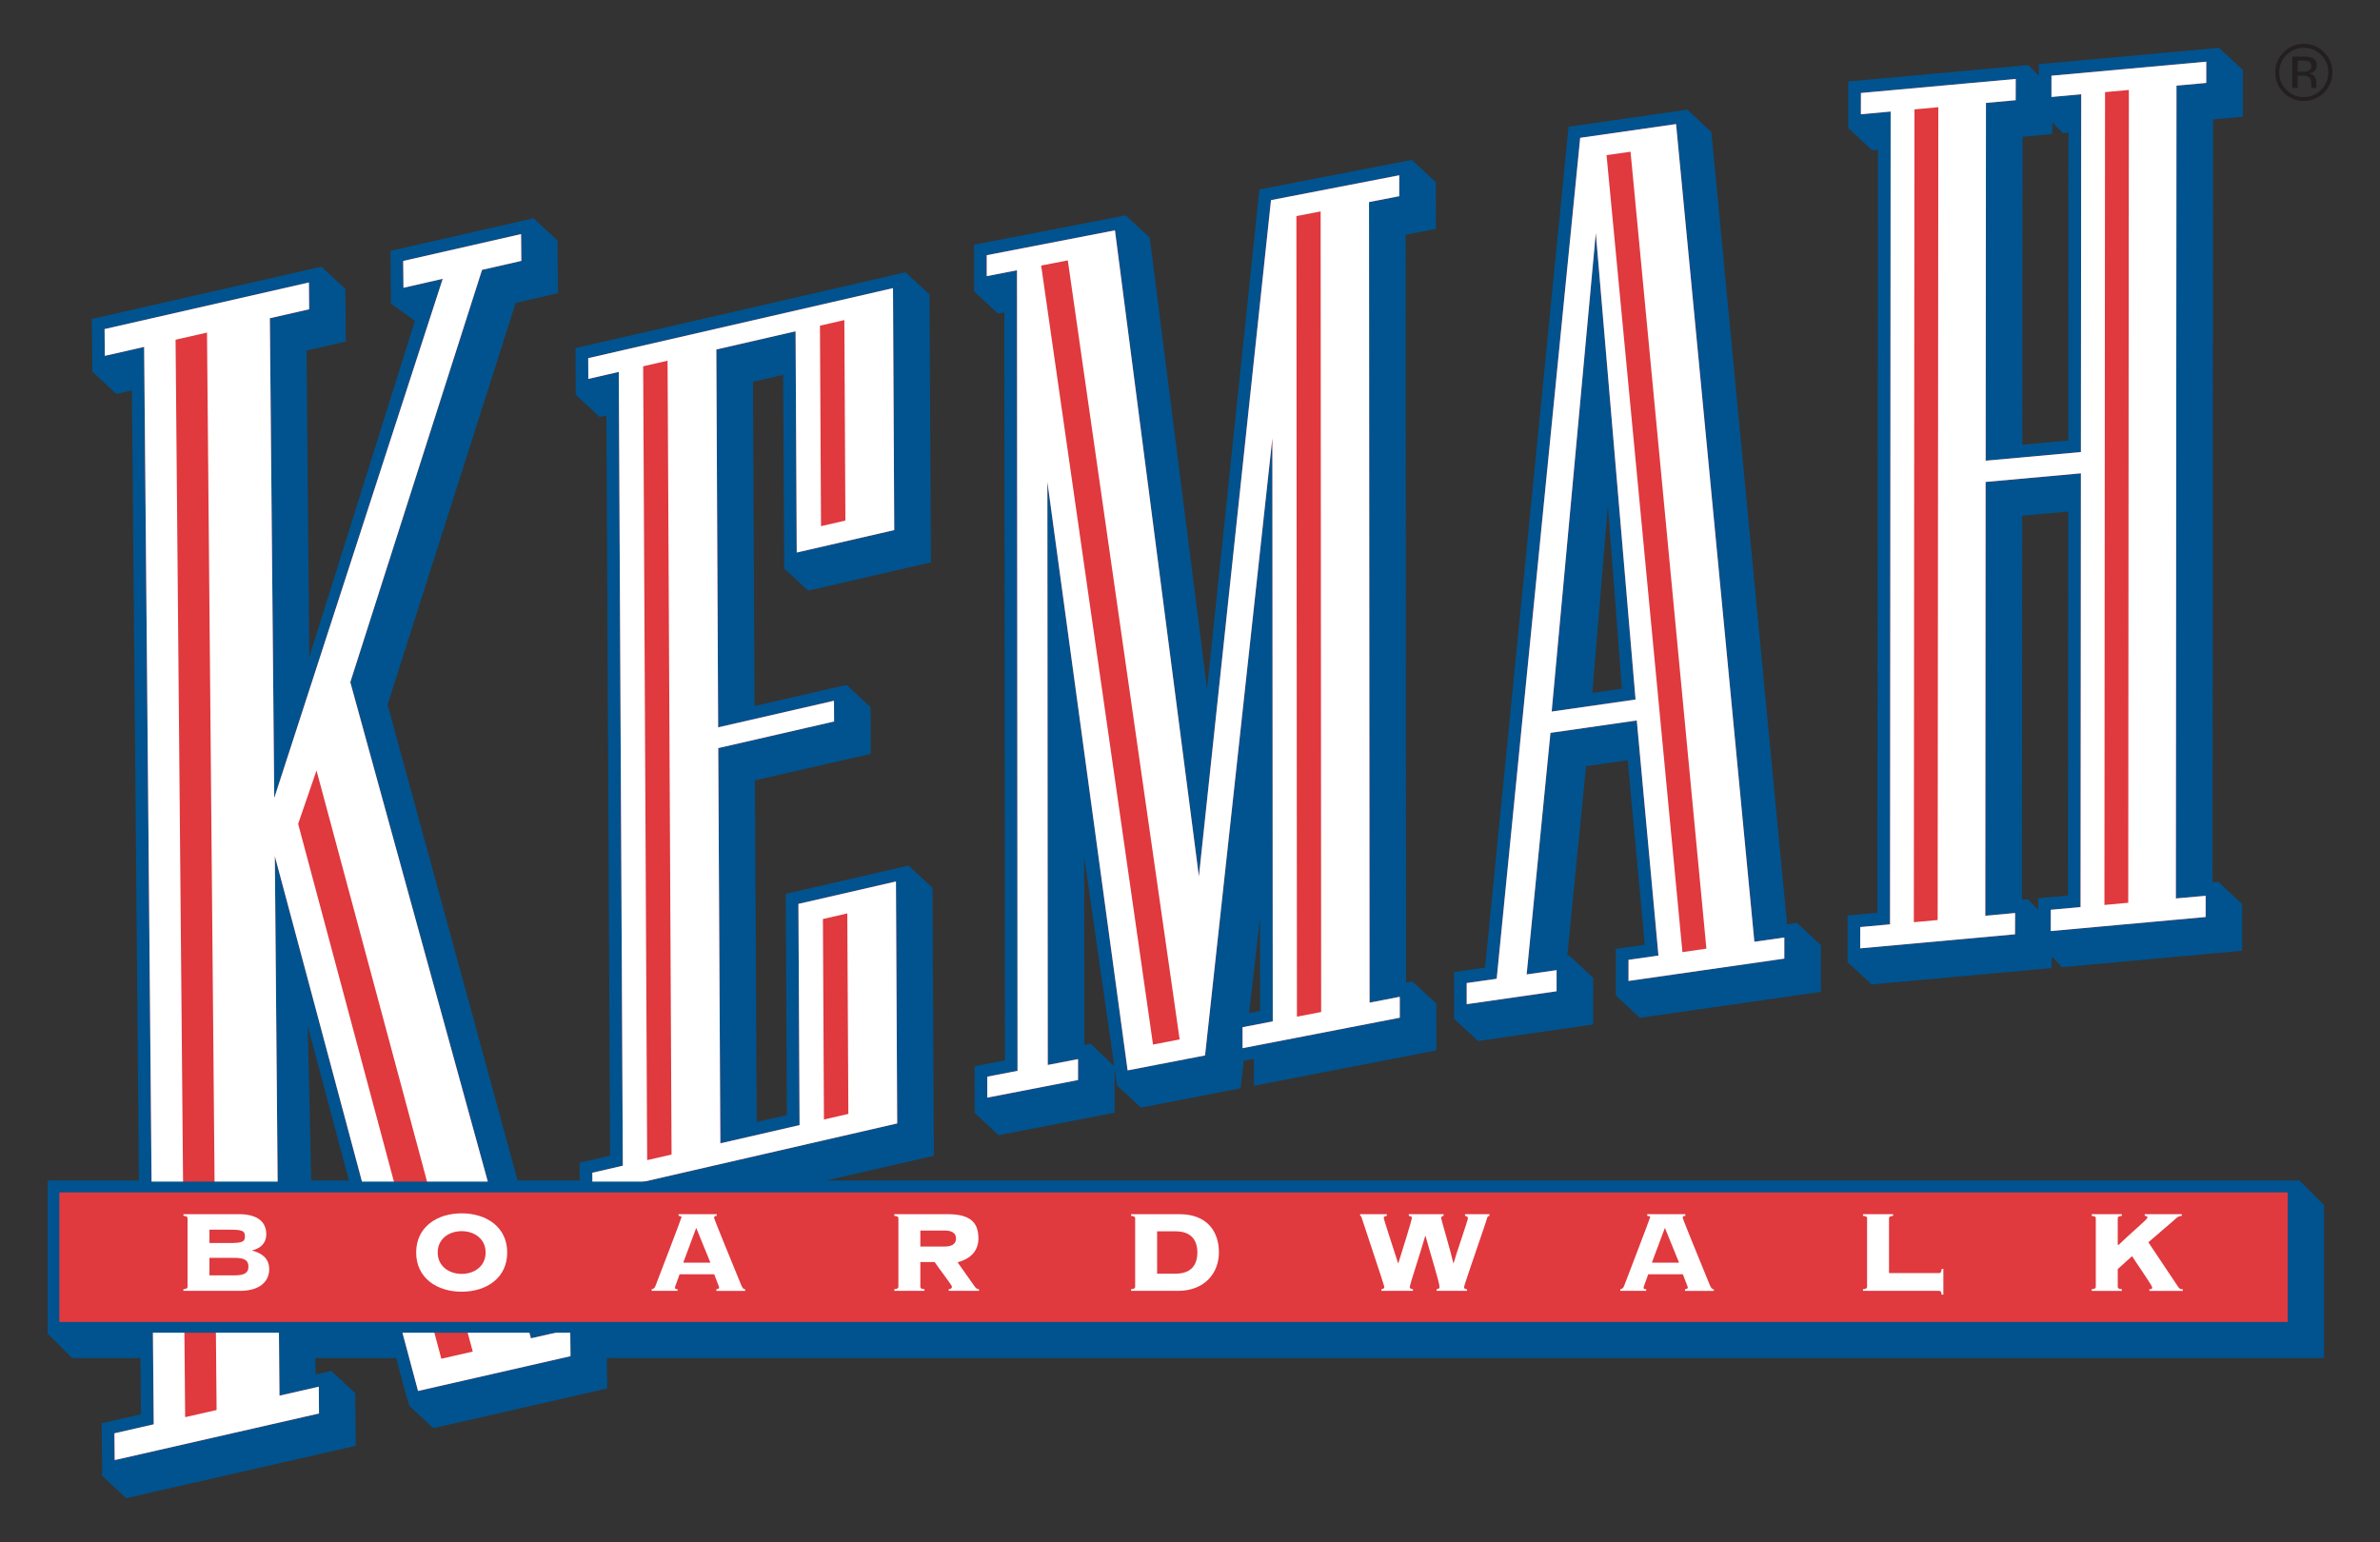 <?xml version="1.0" encoding="utf-8"?>
<!-- Generator: Adobe Illustrator 14.0.0, SVG Export Plug-In . SVG Version: 6.00 Build 43363)  -->
<!DOCTYPE svg PUBLIC "-//W3C//DTD SVG 1.1//EN" "http://www.w3.org/Graphics/SVG/1.1/DTD/svg11.dtd">
<svg version="1.1" id="Layer_1" xmlns="http://www.w3.org/2000/svg" xmlns:xlink="http://www.w3.org/1999/xlink" x="0px" y="0px"
	 width="2500px" height="1620px" viewBox="0 0 250 162" enable-background="new 0 0 250 162" xml:space="preserve">
<rect x="0" y="0" width="250" height="162" fill="#333333" stroke="none"/>
<g>
	<polyline fill="#00538E" points="7.588,142.683 244.123,142.683 244.123,126.613 241.537,124.022 5,124.022 5,140.092 
		7.588,142.683 	"/>
	<polyline fill="#00538E" points="61.208,137.996 59.601,138.365 58.373,138.65 40.712,74.036 54.168,31.818 57.575,31.041 
		58.616,30.802 58.606,29.734 58.578,26.917 58.564,25.27 56.046,22.933 41.015,26.36 41.025,27.431 41.05,30.245 41.067,31.894 
		43.578,33.725 32.486,69.036 32.204,36.826 35.286,36.122 36.332,35.885 36.322,34.814 36.292,31.999 36.276,30.35 33.76,28.013 
		32.152,28.382 9.649,33.512 9.658,34.583 9.684,37.398 9.7,39.046 12.216,41.384 13.826,41.016 13.856,41.008 14.809,148.582 
		11.726,149.282 10.683,149.524 10.692,150.594 10.718,153.408 10.736,155.056 13.254,157.394 36.322,152.134 37.366,151.896 
		37.356,150.822 37.328,148.013 37.312,146.36 34.794,144.026 33.188,144.386 33.158,144.396 32.327,107.785 42.64,146.51 
		42.997,147.695 45.512,150.038 46.724,149.763 62.737,146.108 63.78,145.87 63.769,144.802 63.743,141.982 63.727,140.335 
		61.208,137.996 	"/>
	<polyline fill="#00538E" points="88.923,71.955 87.306,72.324 79.259,74.175 79.096,40.109 82.265,39.381 82.363,58.054 
		82.37,59.712 84.888,62.049 96.748,59.322 97.786,59.085 97.781,58.022 97.646,32.599 97.639,30.938 95.121,28.604 60.452,36.571 
		60.459,37.635 60.471,39.811 60.48,41.473 62.996,43.81 63.696,43.648 64.086,121.414 61.922,121.908 60.884,122.151 
		60.889,123.211 60.9,125.391 60.91,127.047 63.428,129.39 97.058,121.661 98.094,121.418 98.092,120.359 97.958,94.937 
		97.949,93.274 95.431,90.937 93.814,91.31 83.569,93.667 82.536,93.904 82.54,94.969 82.654,117.147 79.488,117.871 79.299,81.986 
		91.464,79.192 91.459,78.127 91.448,75.95 91.438,74.289 88.923,71.955 	"/>
	<path fill="#00538E" d="M104.896,119.262l1.58-0.308l9.533-1.849l1.076-0.205v-1.102v-2.193l-0.002-1.316l0.051,0.354l0.196,1.382
		l2.518,2.338l1.37-0.266l8.132-1.577l0.957-0.188l0.111-0.966l0.22-1.918l0.136-0.033l0.934-0.177v2.828l1.582-0.308l16.518-3.202
		l1.078-0.21v-1.097l-0.005-2.198v-1.61l-2.516-2.334l-0.663,0.126l-0.056-78.576l3.179-0.617v-1.097l-0.005-2.196v-1.61
		l-2.516-2.337l-1.582,0.306l-14.427,2.795l-0.107,0.973l-5.396,51.476l-5.844-45.994l-0.185-1.396l-2.522-2.335l-1.379,0.269
		l-14.545,2.817v1.097l0.002,2.198l0.002,1.611l2.518,2.337l0.66-0.129l0.059,78.576l-2.103,0.406l-1.076,0.21v1.097l0.002,2.198
		v1.61L104.896,119.262 M114.565,109.657l-0.661,0.13l-0.016-19.784l3.153,22.002L114.565,109.657z M132.355,96.401l0.009,9.807
		l-1.152,0.219L132.355,96.401z"/>
	<path fill="#00538E" d="M179.756,13.859l0.141,1.382l7.822,81.865l1.036-0.149l2.516,2.339v1.53v2.222l0.005,1.153l-19.024,2.729
		l-2.521-2.343v-3.743l-0.004-1.157l1.144-0.163l1.899-0.271l-1.792-19.387l-4.378,0.628l-1.966,19.925l0.201-0.032l2.516,2.338
		v1.536v2.217v1.152l-1.139,0.164l-10.959,1.572l-2.516-2.338v-1.531l-0.005-2.222v-1.147l1.144-0.168l2.119-0.304l8.667-87.312
		l0.103-1.033l1.032-0.148l11.443-1.642L179.756,13.859 M168.896,53.143l-1.634,19.655l3.104-0.444L168.896,53.143z"/>
	<path fill="#00538E" d="M216.604,101.605l17.712-1.61l1.209-0.107v-3.439l0.005-1.461l-2.516-2.338l-0.606,0.056l0.061-80.157
		l1.923-0.177l1.204-0.107v-1.211l0.005-2.234V7.363l-2.516-2.337l-18.922,1.715v1.211l-1.097-1.113l-1.451,0.132l-17.47,1.584
		v1.213v2.232l-0.005,1.455l2.516,2.337l0.611-0.055l-0.065,80.159l-1.918,0.173l-1.209,0.112v1.209v2.235l-0.004,1.456l2.52,2.338
		l1.447-0.13l16.266-1.476l1.209-0.111v-1.214L216.604,101.605 M216.675,13.979l0.606-0.055l-0.023,32.354l-4.83,0.44l0.022-32.356
		l3.128-0.282v-1.214L216.675,13.979z M212.997,94.465l-0.607,0.056l0.028-40.338l4.835-0.438l-0.032,40.337l-3.127,0.285v1.213
		L212.997,94.465z"/>
	<polyline fill="#E0393E" points="43.912,146.132 28.869,89.942 29.356,146.626 33.485,145.684 33.51,148.498 12.048,153.394 
		12.02,150.579 16.148,149.637 15.14,36.445 11.012,37.383 10.986,34.571 32.449,29.677 32.474,32.491 28.346,33.433 28.808,83.842 
		46.506,29.29 42.38,30.233 42.353,27.416 54.735,24.594 54.763,27.409 50.635,28.351 36.796,71.672 55.771,140.601 59.897,139.663 
		59.927,142.478 43.912,146.132 	"/>
	<polyline fill="#E0393E" points="62.233,125.386 62.219,123.206 65.423,122.469 64.998,39.07 61.799,39.806 61.787,37.628 
		93.802,30.272 93.933,55.69 83.691,58.047 83.569,34.803 75.245,36.716 75.437,76.413 87.604,73.62 87.614,75.797 75.448,78.592 
		75.667,120.116 83.989,118.202 83.868,94.96 94.113,92.607 94.243,118.025 62.233,125.386 	"/>
	<polyline fill="#E0393E" points="130.521,110.119 130.521,107.916 133.694,107.305 133.652,46.031 126.581,110.88 118.448,112.452 
		110.019,50.612 110.059,111.883 113.239,111.267 113.239,113.465 103.707,115.313 103.707,113.11 106.882,112.499 106.826,28.391 
		103.648,29.007 103.648,26.809 117.115,24.198 125.934,92.075 133.508,21.024 146.978,18.413 146.978,20.611 143.804,21.227 
		143.86,105.335 147.034,104.719 147.034,106.917 130.521,110.119 	"/>
	<path fill="#E0393E" d="M171.062,103.058v-2.218l3.146-0.452l-2.277-24.698l-9.069,1.302l-2.501,25.379l3.146-0.448v2.217
		l-9.442,1.358v-2.222l3.15-0.448l8.771-88.348l10.071-1.445l8.225,85.905l3.146-0.448v2.218L171.062,103.058 M167.626,24.474
		l-4.635,50.281l8.812-1.264L167.626,24.474z"/>
	<polyline fill="#E0393E" points="215.414,97.815 215.419,95.58 218.546,95.296 218.583,49.726 208.572,50.632 208.539,96.206 
		211.671,95.921 211.662,98.156 195.401,99.632 195.405,97.396 198.533,97.111 198.598,11.718 195.471,12.003 195.476,9.769 
		211.736,8.294 211.731,10.526 208.609,10.811 208.577,48.4 218.583,47.492 218.616,9.902 215.489,10.187 215.489,7.954 
		231.75,6.48 231.75,8.713 228.623,8.996 228.558,94.39 231.685,94.11 231.685,96.341 215.414,97.815 	"/>
	<path fill="#FFFFFF" d="M43.912,146.132L28.869,89.942l0.488,56.684l4.128-0.942l0.025,2.814l-21.462,4.896l-0.028-2.814
		l4.128-0.942L15.14,36.445l-4.128,0.938l-0.026-2.812l21.463-4.894l0.025,2.814l-4.128,0.942l0.462,50.409L46.506,29.29
		l-4.126,0.944l-0.028-2.818l12.382-2.821l0.028,2.814l-4.128,0.942L36.796,71.672l18.975,68.929l4.126-0.938l0.03,2.814
		L43.912,146.132 M21.744,34.939l-3.302,0.751l1.008,113.195l3.302-0.752L21.744,34.939z M33.247,80.947l-1.93,5.611l15.042,56.189
		l3.3-0.752L33.247,80.947z"/>
	<path fill="#FFFFFF" d="M62.233,125.386l-0.014-2.18l3.204-0.737L64.998,39.07l-3.199,0.736l-0.012-2.178l32.015-7.356
		l0.131,25.418l-10.242,2.357l-0.122-23.244l-8.324,1.914l0.191,39.697l12.167-2.793l0.01,2.177l-12.166,2.795l0.219,41.524
		l8.322-1.914L83.868,94.96l10.245-2.353l0.13,25.418L62.233,125.386 M88.692,33.627l-2.563,0.588l0.112,21.062l2.56-0.588
		L88.692,33.627z M70.123,37.893l-2.563,0.59l0.42,83.398l2.563-0.589L70.123,37.893z M89.002,95.963l-2.56,0.588l0.107,21.063
		l2.565-0.588L89.002,95.963z"/>
	<path fill="#FFFFFF" d="M130.521,110.119v-2.203l3.173-0.611l-0.042-61.273l-7.071,64.849l-8.133,1.572l-8.429-61.84l0.04,61.271
		l3.181-0.616v2.198l-9.533,1.849v-2.203l3.176-0.611l-0.056-84.108l-3.178,0.616v-2.198l13.467-2.611l8.819,67.877l7.574-71.051
		l13.47-2.611v2.198l-3.174,0.616l0.057,84.108l3.174-0.616v2.198L130.521,110.119 M138.722,22.212l-2.544,0.49l0.056,84.108
		l2.544-0.49L138.722,22.212z M112.164,27.356l-2.798,0.542l11.75,81.842l2.796-0.542L112.164,27.356z"/>
	<path fill="#FFFFFF" d="M171.062,103.058v-2.218l3.146-0.452l-2.277-24.698l-9.069,1.302l-2.501,25.379l3.146-0.448v2.217
		l-9.442,1.358v-2.222l3.15-0.448l8.771-88.348l10.071-1.445l8.225,85.905l3.146-0.448v2.218L171.062,103.058 M167.626,24.474
		l-4.635,50.281l8.812-1.264L167.626,24.474z M171.275,15.939l-2.52,0.36l7.972,83.729l2.516-0.364L171.275,15.939z"/>
	<path fill="#FFFFFF" d="M215.414,97.815l0.005-2.235l3.127-0.284l0.037-45.57l-10.011,0.906l-0.033,45.574l3.132-0.285
		l-0.009,2.235l-16.261,1.476l0.004-2.236l3.128-0.284l0.064-85.393l-3.127,0.285l0.005-2.235l16.261-1.475l-0.005,2.232
		l-3.122,0.285L208.577,48.4l10.006-0.908l0.033-37.59l-3.127,0.285V7.954L231.75,6.48v2.232l-3.127,0.283l-0.065,85.394
		l3.127-0.279v2.23L215.414,97.815 M223.619,9.451l-2.501,0.227l-0.065,85.394l2.501-0.229L223.619,9.451z M203.606,11.262
		l-2.507,0.229l-0.065,85.392l2.502-0.225L203.606,11.262z"/>
	<rect x="5.666" y="124.704" fill="#E0393E" width="235.208" height="14.744"/>
	<path fill="none" stroke="#00538E" stroke-width="1.13" d="M240.874,139.448 M5.666,139.448h235.208v-14.744H5.666V139.448z"/>
	<path fill="#FFFFFF" d="M22.001,129.189h2.074c1.316,0,1.655,0.089,1.655,0.7c0,0.606-0.338,0.7-1.655,0.7h-2.074V129.189
		 M19.698,135.168c0,0.136-0.047,0.243-0.432,0.275v0.173h5.914c2.175,0,3.097-1.036,3.097-2.269c0-1.139-0.753-1.685-1.778-1.96
		v-0.032c0.856-0.188,1.473-0.752,1.473-1.676c0-1.518-1.213-2.119-2.868-2.119h-5.836v0.173c0.385,0.032,0.432,0.135,0.432,0.275
		V135.168z M22.001,132.148h2.597c1.069,0,1.498,0.247,1.498,0.92c0,0.672-0.429,0.919-1.498,0.919h-2.597V132.148z"/>
	<path fill="#FFFFFF" d="M48.495,129.344c1.335,0,2.516,0.807,2.516,2.244c0,1.434-1.181,2.245-2.516,2.245
		s-2.518-0.812-2.518-2.245C45.977,130.15,47.16,129.344,48.495,129.344 M48.495,127.472c-2.606,0-4.779,1.442-4.779,4.116
		c0,2.67,2.173,4.117,4.779,4.117c2.607,0,4.782-1.447,4.782-4.117C53.276,128.914,51.102,127.472,48.495,127.472z"/>
	<path fill="#FFFFFF" d="M73.133,128.998l1.489,3.654h-2.852L73.133,128.998 M75.021,133.875c0.063,0.201,0.521,1.321,0.521,1.382
		c0,0.094-0.072,0.168-0.292,0.187v0.173h3.024v-0.173c-0.185,0-0.275-0.093-0.427-0.462c-0.955-2.329-2.84-6.926-2.84-7.048
		c0-0.158,0.107-0.187,0.275-0.2v-0.173H71.28v0.173c0.135,0.014,0.306,0.042,0.306,0.149c0,0.093-2.593,6.852-2.732,7.206
		c-0.091,0.243-0.185,0.308-0.399,0.354v0.173h2.719v-0.173c-0.217,0-0.277-0.061-0.277-0.154c0-0.093,0.091-0.294,0.49-1.414
		H75.021z"/>
	<path fill="#FFFFFF" d="M96.675,129.278h2.571c0.901,0,1.176,0.396,1.176,0.84s-0.275,0.84-1.176,0.84h-2.571V129.278
		 M96.675,132.587h1.5c0.198,0.322,1.82,2.441,1.82,2.581c0,0.183-0.124,0.257-0.336,0.275v0.173h3.179v-0.173
		c-0.168,0-0.308-0.074-0.446-0.275l-1.802-2.548c1.27-0.354,2.185-1.111,2.185-2.525c0-1.75-0.961-2.534-3.223-2.534h-5.61v0.173
		c0.383,0.032,0.427,0.135,0.427,0.275v7.159c0,0.141-0.044,0.243-0.427,0.275v0.173h3.162v-0.173
		c-0.383-0.032-0.429-0.135-0.429-0.275V132.587z"/>
	<path fill="#FFFFFF" d="M121.545,129.362h1.946c1.625,0,2.283,0.924,2.283,2.226c0,1.303-0.658,2.222-2.283,2.222h-1.946V129.362
		 M119.239,135.168c0,0.141-0.044,0.243-0.427,0.275v0.173h4.922c2.849,0,4.304-1.923,4.304-4.028c0-2.291-1.317-4.027-4.134-4.027
		h-5.092v0.173c0.383,0.032,0.427,0.135,0.427,0.275V135.168z"/>
	<path fill="#FFFFFF" d="M145.106,135.616v-0.173c0.173-0.032,0.308-0.061,0.308-0.261c0-0.107-2.314-7.006-2.39-7.276
		c-0.032-0.131-0.111-0.173-0.153-0.173v-0.173h2.805v0.173c-0.182,0.032-0.322,0.056-0.322,0.229c0,0.168,1.115,3.505,1.503,4.747
		h0.028c0.368-1.153,1.428-4.593,1.428-4.747c0-0.173-0.2-0.196-0.326-0.229v-0.173h3.649v0.173
		c-0.14,0.042-0.262,0.074-0.262,0.229c0,0.094,1.074,3.733,1.289,4.747h0.027c0.187-0.738,1.503-4.514,1.503-4.715
		c0-0.187-0.168-0.219-0.303-0.261v-0.173h2.566v0.173c-0.154,0.014-0.229,0.135-0.266,0.289c-0.042,0.262-2.413,7.011-2.404,7.202
		c0,0.187,0.168,0.2,0.309,0.219v0.173h-3.192v-0.173c0.215-0.032,0.308-0.093,0.308-0.219c0-0.49-0.905-3.314-1.47-5.372h-0.033
		c-0.504,1.778-1.624,5.097-1.624,5.372c0,0.126,0.14,0.219,0.336,0.219v0.173H145.106"/>
	<path fill="#FFFFFF" d="M174.884,128.998l1.488,3.654h-2.856L174.884,128.998 M176.773,133.875
		c0.062,0.201,0.519,1.321,0.519,1.382c0,0.094-0.079,0.168-0.294,0.187v0.173h3.024v-0.173c-0.183,0-0.275-0.093-0.43-0.462
		c-0.952-2.329-2.838-6.926-2.838-7.048c0-0.158,0.107-0.187,0.275-0.2v-0.173h-4.004v0.173c0.14,0.014,0.308,0.042,0.308,0.149
		c0,0.093-2.595,6.852-2.73,7.206c-0.093,0.243-0.187,0.308-0.401,0.354v0.173h2.717v-0.173c-0.215,0-0.275-0.061-0.275-0.154
		c0-0.093,0.089-0.294,0.49-1.414H176.773z"/>
	<path fill="#FFFFFF" d="M198.426,133.745h5.255c0.168,0,0.233-0.08,0.275-0.43h0.178v2.697h-0.178
		c-0.042-0.321-0.107-0.396-0.275-0.396h-7.99v-0.173c0.383-0.032,0.43-0.135,0.43-0.275v-7.159c0-0.141-0.047-0.243-0.43-0.275
		v-0.173h3.164v0.173c-0.383,0.032-0.429,0.135-0.429,0.275V133.745"/>
	<path fill="#FFFFFF" d="M225.775,135.616v-0.173c0.187,0,0.294,0,0.294-0.2c0-0.187-1.885-2.89-2.114-3.272l-1.503,1.354v1.844
		c0,0.141,0.047,0.243,0.43,0.275v0.173h-3.164v-0.173c0.383-0.032,0.429-0.135,0.429-0.275v-7.159c0-0.141-0.046-0.243-0.429-0.275
		v-0.173h3.164v0.173c-0.383,0.032-0.43,0.135-0.43,0.275v2.763h0.107c1.224-1.199,3.006-2.67,3.006-2.838
		c0-0.187-0.111-0.187-0.28-0.2v-0.173h3.897v0.173c-0.401,0.032-0.476,0.149-0.858,0.49l-2.656,2.286l3.132,4.687
		c0.168,0.247,0.29,0.247,0.49,0.247v0.173H225.775"/>
	<path fill="#231F20" d="M244.118,9.726c-0.583,0.588-1.293,0.882-2.124,0.882c-0.83,0-1.54-0.294-2.123-0.882
		c-0.584-0.586-0.873-1.295-0.873-2.129c0-0.824,0.294-1.529,0.882-2.114c0.584-0.583,1.288-0.875,2.114-0.875
		c0.831,0,1.541,0.292,2.124,0.875C244.706,6.062,245,6.77,245,7.596C245,8.426,244.706,9.138,244.118,9.726 M240.165,5.778
		c-0.499,0.504-0.752,1.111-0.752,1.822c0,0.718,0.253,1.329,0.752,1.833c0.499,0.507,1.11,0.76,1.825,0.76
		c0.719,0,1.33-0.253,1.829-0.76c0.504-0.504,0.756-1.115,0.756-1.833c0-0.711-0.252-1.318-0.756-1.822
		c-0.504-0.504-1.11-0.759-1.829-0.759C241.28,5.02,240.669,5.274,240.165,5.778z M241.938,5.945c0.415,0,0.714,0.041,0.905,0.121
		c0.341,0.142,0.514,0.42,0.514,0.835c0,0.294-0.107,0.511-0.327,0.65c-0.116,0.075-0.271,0.129-0.476,0.16
		c0.257,0.041,0.448,0.149,0.564,0.321c0.121,0.174,0.183,0.344,0.183,0.509v0.239c0,0.077,0,0.158,0.004,0.244
		c0.005,0.086,0.015,0.146,0.028,0.169l0.023,0.043h-0.541c-0.005-0.012-0.005-0.021-0.005-0.034
		c-0.005-0.009-0.01-0.021-0.01-0.035l-0.014-0.105V8.803c0-0.377-0.103-0.628-0.313-0.747c-0.122-0.072-0.341-0.106-0.653-0.106
		h-0.463v1.286h-0.578V5.945H241.938z M242.568,6.48c-0.149-0.079-0.383-0.12-0.709-0.12h-0.5v1.176h0.527
		c0.253,0,0.435-0.024,0.561-0.074c0.224-0.086,0.341-0.256,0.341-0.507C242.788,6.72,242.713,6.563,242.568,6.48z"/>
</g>
</svg>
